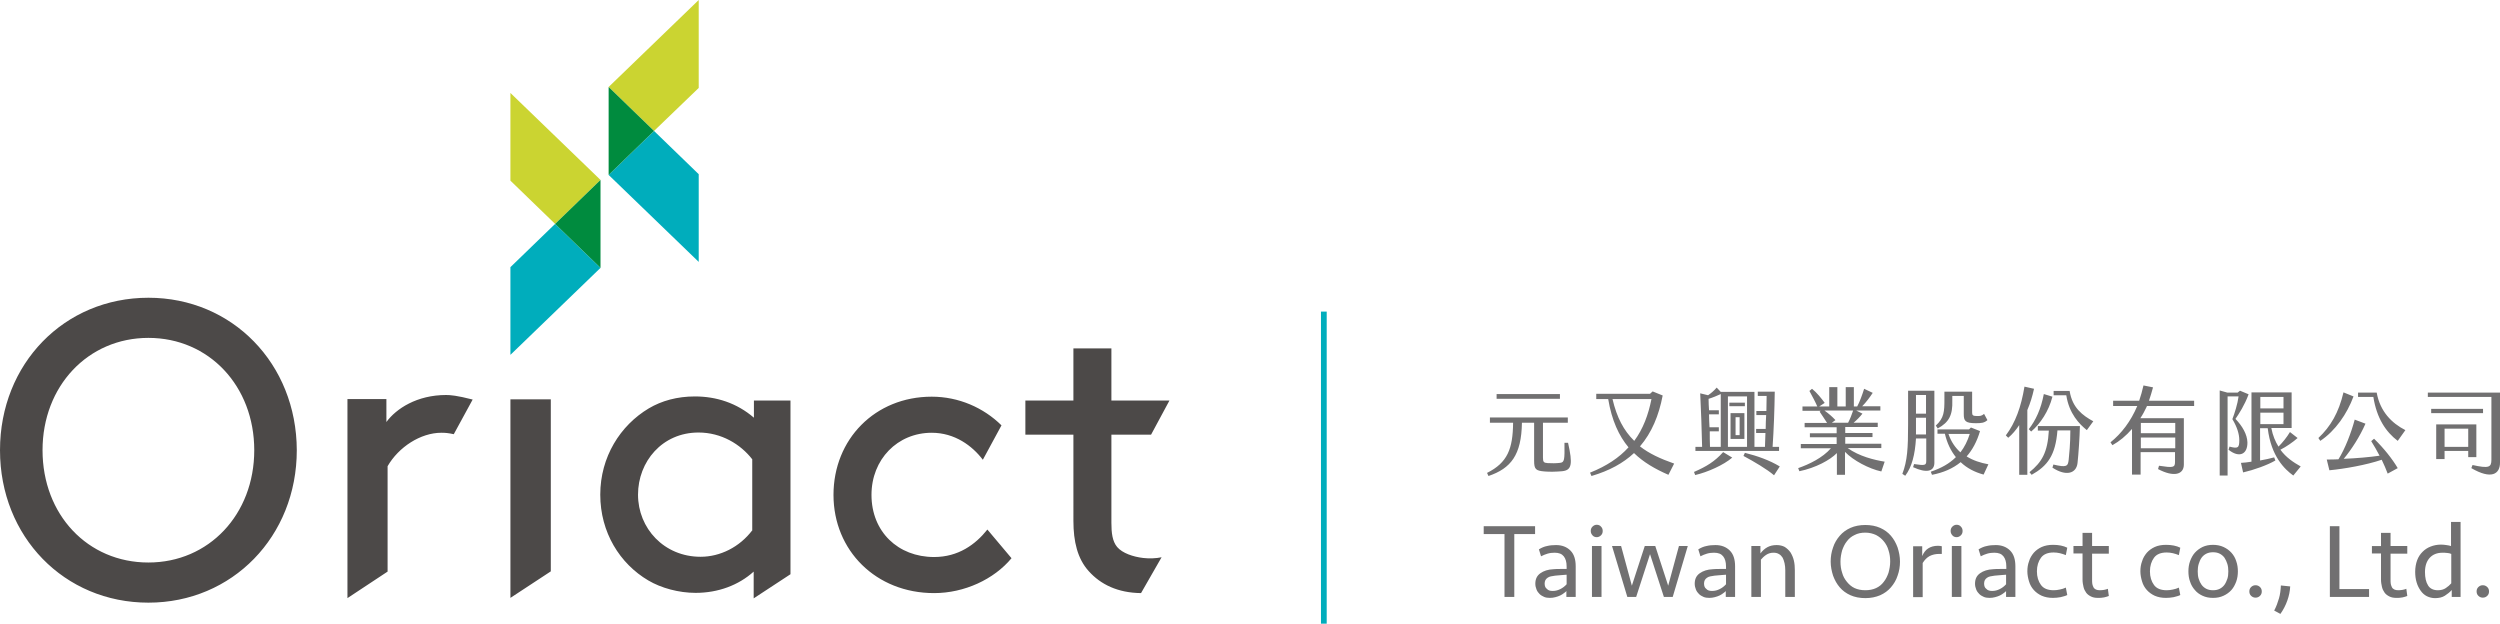 <svg xmlns="http://www.w3.org/2000/svg" xmlns:xlink="http://www.w3.org/1999/xlink" viewBox="0 0 1046.2 261"><path d="M62.1 124.6C26.9 124.6 0 152.2 0 188.4c0 36.2 26.9 63.8 62.1 63.8 35.1 0 62.1-27.7 62.1-63.8-.1-36.2-27-63.8-62.1-63.8m0 110.8c-25.4 0-44.3-20-44.3-47 0-26.8 19-47 44.3-47 25.4 0 44.3 20.2 44.3 47 0 26.9-19 47-44.3 47m124.6-70.1c-12.2 0-20.9 5.7-25 11.3V167h-16.3v83.3l16.8-11.1v-44.1c4.6-8 13.8-14 22.5-14 1.6 0 2.9.1 5.2.6l7.9-14.5c-6.6-1.7-9.4-1.9-11.1-1.9m43.8 1.8h-16.9v83.1l16.9-11.1zm100.4.5h-15.4v7.2c-7.2-6.2-15.8-8.9-24.7-8.9-7.4 0-13.9 1.8-19.3 5-11.9 7.1-20.3 20.3-20.3 36.1s8.2 28.9 20.1 35.9c5.4 3.2 12.8 5.2 19.8 5.2 9.4 0 18-3.2 24.3-8.9v11.2l15.4-10.1v-72.7zm-16 54.2c-5.4 7.2-13.6 11.2-21.7 11.2-15.3 0-26.2-11.9-26.2-26 0-13.8 10.1-26 25.3-26 9.6 0 17.6 4.9 22.5 11.2v29.6zm76 11.3c-15.1 0-26.2-10.6-26.2-26 0-14.9 10.9-26 25.2-26 9.7 0 17 5.5 21.4 11.3l7.8-14.4c-7.5-7.4-17.9-12-29.2-12-23.7 0-41.1 17.8-41.1 41.1s17.8 41.1 42.1 41.1c12.7 0 25.1-5.8 32.4-14.6l-10.1-12c-5 6.3-12.2 11.5-22.3 11.5m87.5.4c-4.2-.5-8.7-2-10.9-4.6-2-2.4-2.4-5.9-2.4-10.1v-36.9h16.6l7.7-14.3h-24.3v-21.8h-15.9v21.8h-20.1v14.3h20.1V218c0 8.6 1.7 15.8 6.4 21 5 5.6 12.2 9.1 21.9 9.2l8.6-15c-2.3.5-5.2.6-7.7.3" fill="#4c4948"/><defs><path id="a" d="M213.6 38.9h37.7v54.8h-37.7z"/></defs><clipPath id="b"><use xlink:href="#a" overflow="visible"/></clipPath><path clip-path="url(#b)" fill="#cbd431" d="M213.6 75.6l18.7 18.1 19-18.4-37.7-36.4z"/><defs><path id="c" d="M213.6 93.7h37.7v54.8h-37.7z"/></defs><clipPath id="d"><use xlink:href="#c" overflow="visible"/></clipPath><path clip-path="url(#d)" fill="#00adbc" d="M213.6 111.8v36.7l37.7-36.4-19-18.4z"/><defs><path id="e" d="M232.3 75.3h19v36.8h-19z"/></defs><clipPath id="f"><use xlink:href="#e" overflow="visible"/></clipPath><path clip-path="url(#f)" fill="#008b3e" d="M251.3 112.1V75.3l-19 18.4z"/><defs><path id="g" d="M254.7 0h37.7v54.8h-37.7z"/></defs><clipPath id="h"><use xlink:href="#g" overflow="visible"/></clipPath><path clip-path="url(#h)" fill="#cbd431" d="M292.4 0l-37.7 36.4 19 18.4 18.7-18z"/><defs><path id="i" d="M254.7 54.8h37.7v54.8h-37.7z"/></defs><clipPath id="j"><use xlink:href="#i" overflow="visible"/></clipPath><path clip-path="url(#j)" fill="#00adbc" d="M292.4 109.6V72.9l-18.7-18.1-19 18.4z"/><defs><path id="k" d="M254.7 36.4h19v36.8h-19z"/></defs><clipPath id="l"><use xlink:href="#k" overflow="visible"/></clipPath><path clip-path="url(#l)" fill="#008b3e" d="M254.7 73.2l19-18.4-19-18.4z"/><path d="M653.7 197.2c-2.4.2-5.2.3-7.3.1-3.7-.3-4.4-.9-4.4-4.5v-15.9h-5.1c-.2 13.5-4.6 19.1-14 22.3l-.6-1.3c8.6-4.3 10.8-10.1 10.9-21h-9.7v-2.2h32.6v2.2h-10.4v14.6c0 1.8.3 2.2 2 2.3 1.7.1 3.4.1 5.1-.1 1.9-.2 2-1.1 1.9-8.4h1.5c2 8.9 1.6 11.5-2.5 11.9m-.9-30.3h-26.5v-2h26.5v2zm45.4 31.8c-5.5-2.4-10.4-5.2-14.4-9.1-4.5 4.2-10.3 7.4-17.8 9.6l-.6-1.4c7-2.8 12.2-6.3 16.1-10.6-4-4.8-7-11.2-8.5-20.2h-5v-2.2h22.5l1.1-1 4.2 1.7c-1.6 8.4-4.6 15.6-9.5 21.3 3.8 3 8.6 5.2 14.3 7.2l-2.4 4.7zm-14.3-14.2c3.7-5 5.9-10.9 7.2-17.5h-16.3c1.8 7.7 4.7 13.2 9.1 17.5m37.2 4.7l3.8 2.3c-3.6 3.1-10.3 6.1-15.5 7.3l-.5-1.3c5.3-2.3 8.7-4.4 12.2-8.3m23.3-.5h-34.9V187h2.8c-.2-7.6-.4-14.8-.8-22.4l3.3.8c1.3-.9 2.4-1.8 3.6-3.2l1.7 1.8h14.1v23h4.4l.2-5.8h-3.9v-1.7h4c0-1.9.1-3.9.2-5.8H735V172h4.2l.1-6.3h-3.7v-1.8h7.1c-.1 7.4-.4 15.6-.9 23.1h2.7v1.7zm-28.8-1.7h4.5v-22.1c-1.5.7-3.4 1.5-5.1 2 0 1.6.1 3.2.2 4.8h4.1v1.7h-4.1c0 1.8.1 3.6.2 5.4h3.9v1.7h-3.8c0 2.1 0 4.3.1 6.5m7.5 0h8v-21.1h-8V187zm7.1-17h-6.5v-1.5h6.5v1.5zm-6 2.9h5.8v10.8h-5.8v-10.8zm2.1 9.2h1.7v-7.5h-1.7v7.5zm18.5 13.1l-2.4 3.7c-2.9-2.5-8.3-5.7-12.8-8.1l.6-1.3c5.2 1.3 10.3 3.1 14.6 5.7m43.9-2l-1.4 4.1c-5.1-1.1-11.8-4.6-15.2-8.2v9.6h-3.4v-9.1c-2.8 2.9-8.9 6.2-15.7 7.6l-.5-1.3c4.6-1.6 10.2-4.3 13.7-8.3h-12.6v-1.8h15V183h-11.2v-1.7h11.2v-2.5h-13.4V177h9.4c-1-1.5-2.1-3.3-3.1-4.7l.4-.4h-7.6v-1.8h6.2c-.7-1.7-2.1-4.3-3.3-6.5l1.1-.9c2 1.6 4 4.1 5.3 5.9l-2.3 1.5h4.2V162h3.4v8.1h3.5V162h3.4v8.1h1.4c1-1.8 2.2-5.1 2.9-7.4l3.6 1.7c-1.1 1.7-2.8 4-4.4 5.6h7.6v1.8h-10.1l2.6 1.3c-1.1 1.4-2.5 2.8-3.7 3.8h10.1v1.8h-13.6v2.5h11.4v1.7h-11.4v2.8h15.1v1.8h-14.1c4.9 3.5 11.2 5 15.5 5.7m-20.6-17.4l-1.5 1.1h6.8c.7-1.3 1.6-3.5 2.1-5.1h-12c1.7 1.2 3.3 2.6 4.6 4m32.5 19.7l.4-1.3c4.6.7 5.1.5 5.1-1.3v-9.4h-4.3c-.4 6.7-1.7 11.9-4.5 15.6l-1.2-.8c2.1-5.5 2.4-10.7 2.4-20.7v-14.1h11v30.3c-.1 3.5-3.3 4.3-8.9 1.7m5.4-20.7h-4.2v7h4.2v-7zm0-9.5h-4.2v7.8h4.2v-7.8zm24.1 33.3c-3.7-1-7-2.7-9.6-5.2-3.3 2.7-7.3 4.4-12 5.3l-.5-1.3c4.4-1.5 7.8-3.4 10.5-6.1-2.1-2.6-3.7-5.9-4.6-9.8h-3.1v-1.8H824l.8-.8 3.8 1.5c-1.3 4.4-3.2 7.9-5.6 10.6 2.7 1.7 5.8 2.7 9.1 3.3l-2 4.3zm-19.2-19.3l-.8-1.2c3.5-3.2 3.6-5.9 3.6-11.1v-3.1h11.6v8.7c0 1.2.3 1.5 2.2 1.5 1 0 1.8 0 2.8-.9l1.4 2.6c-1.3 1.2-2.6 1.3-4.9 1.3-4.4 0-5-1-5-3.8v-7.6H817v1.9c.2 6-1.3 9.1-6.1 11.7m4.5 2.3c1.1 3.3 2.9 5.8 5 7.7 1.7-2.2 3-4.8 3.9-7.7h-8.9zm33-10v27.1H845v-20.8c-1.4 2.1-2.9 3.9-4.6 5.3l-1-1c4-5.3 6.4-11.9 7.8-20.4l4 .9c-.7 3.2-1.6 6.1-2.8 8.9m1.6 9l-1-1c2.9-3.7 5.1-8.4 6.3-14.7l3.6 1.1c-1.5 6-5.1 11.4-8.9 14.6m2.8-2.3h17.6c-.1 4.8-.6 11.8-1 15.5-.5 4.3-4.7 5.7-10.5 1.9l.4-1.3c5.5 1.3 6.1.8 6.4-2 .2-2 .7-6.5.7-12.3H861c-.8 10.5-4.2 14.9-10.8 18.6l-.9-1.1c5.2-4.2 7.6-8.3 8.1-17.4h-4.6v-1.9zm23.2-2l-2.7 3.7c-3.1-2.5-7.4-6.8-8.6-14.6h-5.3v-1.8h6.7c1.1 7.1 5.5 10.3 9.9 12.7m22.4-6.2c-.8 1.7-1.7 3.4-2.7 4.9h18.2v19.4c0 4.2-4.2 5.4-10.8 1.9l.4-1.4c5.9.9 6.7.8 6.7-1.6v-4.1h-14.4v9.4h-3.6v-19.1c-2.5 2.9-5.3 5.2-8.2 6.8l-.8-1.2c4.6-3.7 8.5-8.8 11.2-15.2h-10.1v-2.2h10.9c.7-2 1.3-4.2 1.8-6.4l4 .8c-.5 1.9-1.1 3.8-1.7 5.6h18.9v2.2h-19.8zm-2.5 11.2h14.4V177h-14.4v4.3zm0 6.3h14.4v-4.5h-14.4v4.5zm36.7.6l.4-1.3c3.5.9 4.1.6 4.1-2.7 0-2.5-.9-5.5-2.9-8.8.9-2.3 2.2-6.4 2.6-9.5h-4.6V199h-3.3v-35.6l3.2.9h4.3l1-.8 3.6 1.5c-1.7 4.6-4 8.1-5.5 10.3 2.9 3 4.9 6.5 5 9.8.1 5-3.4 6.7-7.9 3.1m30.2 7l-3.1 3.8c-3.6-2.6-9.3-8-10.7-19.8h-3.2v13.5c2.1-.4 4.2-.8 5.9-1.3l.5 1.3c-3.2 1.9-9.1 4-13.5 5l-.9-4c1.3-.1 2.8-.2 4.4-.5v-29H959v14.9h-8.5c.6 3.2 1.7 5.7 3 7.8 1.7-1.7 3.5-3.9 4.8-6.1l3.2 2.5c-1.9 1.7-4.8 3.7-7.2 4.9 2.4 3.3 5.5 5.3 8.5 7m-16.9-24.3h9.7v-4.8h-9.7v4.8zm0 6.6h9.7v-4.8h-9.7v4.8zm25.1 7l-.8-1.2c5.1-4.8 8.5-10.6 10.5-19.1l4.2 1.7c-2.7 7.3-7.6 14.4-13.9 18.6m32.4 11.4l-4.2 2.3c-.7-1.8-1.5-3.8-2.5-5.8-6.5 2.2-15.6 3.8-21.9 4.4l-1.1-4.5c1.5 0 3.2 0 4.9-.1 2.8-4.5 5.3-11 6.8-16.6l4.5 1.7c-2.3 5.3-5.9 10.9-9.1 14.7 5.2-.2 10.9-.7 15-1.3-1.1-2.1-2.3-4.2-3.5-6.1l1.2-1c4.1 4 7.6 8.4 9.9 12.3m3.2-15.9l-3.2 4.5c-5-3.8-8.8-9.5-10.2-18.4h-6.4v-1.8h7.8c1.4 7.9 6.3 12.8 12 15.7m39.6-15.7v29.3c0 4.8-3.6 7.2-12 2.3l.5-1.3c6.8 1.5 7.9 1 7.9-2.2v-26.3H1016v-1.8h30.2zm-7.1 8.6h-21.7v-1.8h21.7v1.8zm-6.2 18.3v-2.5h-9.9v3.4h-3.5v-14.5h16.8v13.7h-3.4zm0-11.8h-9.9v7.6h9.9v-7.6zm-390.5 40.8v3.3h-8.7v26.3h-4.1v-26.3h-8.7v-3.3zm13.3 26.9c-.3.4-.7.8-1.2 1.1-.5.4-1 .7-1.6 1-.6.3-1.3.5-2 .7-.7.2-1.5.3-2.3.3-.9 0-1.7-.1-2.4-.4-.7-.3-1.4-.7-1.9-1.2s-1-1.1-1.3-1.9c-.3-.7-.5-1.6-.5-2.4 0-2 .7-3.4 2.1-4.4 1.4-1 3.2-1.6 5.5-1.7.9-.1 1.9-.1 2.8-.1h2.7V237c0-1.8-.4-3.2-1.2-4.2-.8-1-2-1.5-3.8-1.5-1 0-2 .1-3 .4-.9.3-1.8.6-2.7 1.1l-.9-2.9c1.1-.7 2.3-1.2 3.4-1.4 1.2-.3 2.4-.4 3.8-.4 2.5 0 4.5.8 6 2.3 1.5 1.5 2.2 3.7 2.2 6.6v12.8h-3.9v-2.7zm-5.9.2c1.2 0 2.2-.3 3.2-.8s1.9-1.2 2.6-2v-4c-.9.1-1.7.1-2.5.2s-1.5.1-2.3.2l-1.8.3c-.5.1-1 .3-1.4.6-.4.3-.7.6-.9 1-.2.4-.3.9-.3 1.4 0 1 .3 1.8.9 2.2.6.7 1.4.9 2.5.9m15.9-25.1c0-.7.2-1.3.7-1.8.5-.5 1.1-.8 1.8-.8.8 0 1.4.3 1.8.8.5.5.7 1.1.7 1.8s-.2 1.3-.7 1.8c-.5.5-1.1.8-1.8.8-.8 0-1.4-.3-1.8-.8-.5-.6-.7-1.1-.7-1.8m.5 6.3h4v21.3h-4v-21.3zm31.9 16.6l4.5-16.6h3.7l-6.3 21.3h-3.7l-5.8-17.9-5.8 17.9H681l-6.4-21.3h3.8l4.5 16.6 5.4-16.6h4.4zm24.3 2c-.3.4-.7.8-1.2 1.1-.5.4-1 .7-1.6 1-.6.3-1.3.5-2 .7-.7.2-1.5.3-2.3.3-.9 0-1.7-.1-2.4-.4-.7-.3-1.4-.7-1.9-1.2s-1-1.1-1.3-1.9c-.3-.7-.5-1.6-.5-2.4 0-2 .7-3.4 2.1-4.4 1.4-1 3.2-1.6 5.5-1.7.9-.1 1.9-.1 2.8-.1h2.7V237c0-1.8-.4-3.2-1.2-4.2-.8-1-2-1.5-3.8-1.5-1 0-2 .1-3 .4-.9.3-1.8.6-2.7 1.1l-.9-2.9c1.1-.7 2.3-1.2 3.4-1.4 1.2-.3 2.4-.4 3.8-.4 2.5 0 4.5.8 6 2.3 1.5 1.5 2.2 3.7 2.2 6.6v12.8h-3.9v-2.7zm-5.9.2c1.2 0 2.2-.3 3.2-.8s1.9-1.2 2.6-2v-4c-.9.1-1.7.1-2.5.2s-1.5.1-2.3.2l-1.8.3c-.5.1-1 .3-1.4.6-.4.3-.7.6-.9 1-.2.4-.3.9-.3 1.4 0 1 .3 1.8.9 2.2.6.7 1.4.9 2.5.9m16.4 2.5v-21.3h3.8v3.1c.8-1.1 1.8-2 2.9-2.6 1.1-.6 2.4-.9 3.9-.9 1.3 0 2.5.3 3.4.8.9.6 1.7 1.3 2.4 2.3.6 1 1.1 2.1 1.4 3.4.3 1.3.4 2.6.4 4v11.2h-4v-11.1c0-1.1-.1-2.1-.3-3-.2-.9-.5-1.7-.8-2.3-.4-.6-.9-1.2-1.5-1.5-.6-.4-1.4-.6-2.3-.6-1.2 0-2.2.3-3.1.9-.9.6-1.6 1.3-2.2 2v15.6h-4zm47.7.5c-2.3 0-4.4-.4-6.2-1.2-1.8-.8-3.3-1.9-4.5-3.3-1.2-1.4-2.1-3-2.8-4.9-.6-1.9-1-3.8-1-5.9 0-2 .3-4 1-5.9.6-1.9 1.6-3.5 2.8-4.9 1.2-1.4 2.7-2.5 4.5-3.3 1.8-.8 3.9-1.2 6.2-1.2 2.3 0 4.4.4 6.2 1.2 1.8.8 3.3 1.9 4.5 3.3 1.2 1.4 2.1 3 2.8 4.9.6 1.9 1 3.8 1 5.9 0 2-.3 4-1 5.9-.6 1.9-1.6 3.5-2.8 4.9-1.2 1.4-2.7 2.5-4.5 3.3-1.9.8-3.9 1.2-6.2 1.2m0-3.3c1.7 0 3.2-.3 4.5-.9 1.3-.6 2.4-1.5 3.2-2.6.9-1.1 1.5-2.4 2-3.8.4-1.5.7-3 .7-4.7 0-1.7-.2-3.2-.7-4.7-.4-1.5-1.1-2.7-2-3.8-.9-1.1-1.9-1.9-3.2-2.6-1.3-.6-2.8-1-4.5-1-1.7 0-3.2.3-4.5 1-1.3.6-2.4 1.5-3.2 2.6-.9 1.1-1.5 2.4-2 3.8-.4 1.5-.7 3-.7 4.7 0 1.7.2 3.2.7 4.7.4 1.5 1.1 2.7 2 3.8.9 1.1 1.9 2 3.2 2.6 1.3.6 2.8.9 4.5.9m32-15.2h-1c-1.6 0-2.9.3-4.1.9-1.1.6-2.1 1.6-2.9 2.9v14.3h-4v-21.3h3.8v4.1c.6-1.4 1.4-2.5 2.5-3.2s2.4-1.1 4.1-1.1c.7 0 1.2.1 1.6.2v3.2zm3.7-9.6c0-.7.2-1.3.7-1.8.5-.5 1.1-.8 1.8-.8.8 0 1.4.3 1.8.8.5.5.7 1.1.7 1.8s-.2 1.3-.7 1.8c-.5.5-1.1.8-1.8.8-.8 0-1.4-.3-1.8-.8-.5-.6-.7-1.1-.7-1.8m.5 6.3h4v21.3h-4v-21.3zm22.9 18.6c-.3.4-.7.8-1.2 1.1-.5.4-1 .7-1.6 1-.6.3-1.3.5-2 .7-.7.2-1.5.3-2.3.3-.9 0-1.7-.1-2.4-.4-.7-.3-1.4-.7-1.9-1.2s-1-1.1-1.3-1.9c-.3-.7-.5-1.6-.5-2.4 0-2 .7-3.4 2.1-4.4 1.4-1 3.2-1.6 5.5-1.7.9-.1 1.9-.1 2.8-.1h2.7V237c0-1.8-.4-3.2-1.2-4.2-.8-1-2-1.5-3.8-1.5-1 0-2 .1-3 .4-.9.3-1.8.6-2.7 1.1l-.9-2.9c1.1-.7 2.3-1.2 3.4-1.4 1.2-.3 2.4-.4 3.8-.4 2.5 0 4.5.8 6 2.3 1.5 1.5 2.2 3.7 2.2 6.6v12.8h-3.9v-2.7zm-6 .2c1.2 0 2.2-.3 3.2-.8s1.9-1.2 2.6-2v-4c-.9.1-1.7.1-2.5.2s-1.5.1-2.3.2l-1.8.3c-.5.1-1 .3-1.4.6-.4.3-.7.6-.9 1-.2.4-.3.9-.3 1.4 0 1 .3 1.8.9 2.2.6.7 1.5.9 2.5.9m25.4-19.3c1.2 0 2.3.1 3.3.3 1 .2 1.9.5 2.7.9l-.6 3.1c-.8-.3-1.6-.6-2.5-.8-.9-.2-1.7-.3-2.6-.3-2.4 0-4.2.7-5.3 2.2-1.1 1.5-1.7 3.4-1.7 5.7s.6 4.2 1.7 5.7 2.9 2.2 5.3 2.2c.9 0 1.7-.1 2.6-.3.9-.2 1.7-.4 2.5-.8l.6 3.1c-.7.4-1.7.6-2.8.9-1.1.2-2.2.3-3.2.3-1.8 0-3.3-.3-4.7-.9-1.3-.6-2.4-1.4-3.3-2.4-.9-1-1.6-2.2-2-3.6-.4-1.3-.7-2.8-.7-4.2 0-1.5.2-2.9.7-4.2.4-1.4 1.1-2.5 2-3.6.9-1 2-1.8 3.3-2.4 1.4-.6 2.9-.9 4.7-.9m8.6.5h3.8V223h4v5.5h7v3.2h-7v10.9c0 .6 0 1.2.1 1.8.1.5.3 1 .5 1.4.2.4.6.7 1 .9.4.2 1 .3 1.6.3 1.2 0 2.4-.2 3.4-.6l.4 3c-.5.2-1.1.4-2 .6-.9.2-1.7.2-2.6.2-1.2 0-2.1-.2-2.9-.6-.8-.4-1.5-.9-2-1.6-.5-.7-.9-1.5-1.1-2.4-.2-.9-.4-1.9-.4-3v-11h-3.8v-3.1zm38.7-.5c1.2 0 2.3.1 3.3.3 1 .2 1.9.5 2.7.9l-.6 3.1c-.8-.3-1.6-.6-2.5-.8-.9-.2-1.7-.3-2.6-.3-2.4 0-4.2.7-5.3 2.2-1.1 1.5-1.7 3.4-1.7 5.7s.6 4.2 1.7 5.7 2.9 2.2 5.3 2.2c.9 0 1.7-.1 2.6-.3.9-.2 1.7-.4 2.5-.8l.6 3.1c-.7.4-1.7.6-2.8.9-1.1.2-2.2.3-3.2.3-1.8 0-3.3-.3-4.7-.9-1.3-.6-2.4-1.4-3.3-2.4-.9-1-1.6-2.2-2-3.6-.4-1.3-.7-2.8-.7-4.2 0-1.5.2-2.9.7-4.2.4-1.4 1.1-2.5 2-3.6.9-1 2-1.8 3.3-2.4 1.3-.6 2.9-.9 4.7-.9m30.1 11.1c0 1.5-.2 2.9-.7 4.3-.5 1.3-1.1 2.5-2 3.5-.9 1-2 1.8-3.3 2.4-1.3.6-2.7.9-4.4.9-1.7 0-3.1-.3-4.4-.9-1.3-.6-2.4-1.4-3.2-2.4-.9-1-1.6-2.2-2-3.5-.5-1.3-.7-2.8-.7-4.3s.2-2.9.7-4.3c.5-1.3 1.1-2.5 2-3.5.9-1 2-1.8 3.2-2.4 1.3-.6 2.7-.9 4.4-.9 1.6 0 3.1.3 4.4.9 1.3.6 2.4 1.4 3.3 2.4.9 1 1.6 2.2 2 3.5.5 1.4.7 2.8.7 4.3m-4 0c0-1.1-.1-2.1-.4-3.1-.3-1-.7-1.8-1.2-2.6-.5-.7-1.2-1.3-2-1.7-.8-.4-1.7-.6-2.8-.6-1.1 0-2 .2-2.8.6-.8.4-1.5 1-2 1.7s-.9 1.6-1.2 2.6c-.3 1-.4 2-.4 3.1s.1 2.2.4 3.1c.3 1 .7 1.8 1.2 2.5s1.2 1.3 2 1.7c.8.4 1.7.6 2.8.6 1.1 0 2-.2 2.8-.6.8-.4 1.5-1 2-1.7s.9-1.6 1.2-2.5c.3-.9.4-1.9.4-3.1m14 8.4c0 .7-.2 1.3-.7 1.8-.5.5-1.1.8-1.9.8s-1.4-.3-1.9-.8-.7-1.1-.7-1.8.2-1.3.7-1.8c.5-.5 1.1-.8 1.9-.8s1.4.3 1.9.8.7 1.1.7 1.8m5.2 8c.9-1.7 1.5-3.4 2-5.1.5-1.7.7-3.5.8-5.4l3.9.4c-.1 2-.5 3.9-1.2 5.9-.7 2-1.7 3.9-2.9 5.6l-2.6-1.4zm27.3-35.3v26.3h12.4v3.3H975v-29.6zm13.6 8.3h3.8V223h4v5.5h7v3.2h-7v10.9c0 .6 0 1.2.1 1.8.1.5.3 1 .5 1.4.2.4.6.7 1 .9.4.2 1 .3 1.6.3 1.2 0 2.4-.2 3.4-.6l.4 3c-.5.2-1.1.4-2 .6-.9.2-1.7.2-2.6.2-1.2 0-2.1-.2-2.9-.6-.8-.4-1.5-.9-2-1.6-.5-.7-.9-1.5-1.1-2.4-.2-.9-.4-1.9-.4-3v-11h-3.8v-3.1zm37.2 21.3h-3.8v-2.9c-.8.9-1.8 1.7-2.9 2.4-1.1.7-2.5 1-4.1 1-1.2 0-2.4-.3-3.4-.8s-1.9-1.3-2.6-2.3c-.7-1-1.3-2.1-1.7-3.5-.4-1.3-.6-2.8-.6-4.4 0-1.8.3-3.4.8-4.8s1.3-2.6 2.3-3.6c1-1 2.1-1.7 3.4-2.2 1.3-.5 2.7-.8 4.3-.8.9 0 1.6.1 2.3.2.7.1 1.3.2 1.9.4v-10.1h4v31.4zm-9.6-2.8c1.3 0 2.4-.3 3.3-.9.9-.6 1.7-1.3 2.3-2v-12.3c-.5-.2-1.1-.4-1.7-.4-.7-.1-1.3-.1-2-.1-2.2 0-4 .7-5.3 2.1-1.3 1.4-2 3.4-2 6 0 2.3.4 4.2 1.3 5.6.8 1.3 2.2 2 4.1 2m21.4.5c0 .7-.2 1.3-.7 1.8-.5.5-1.1.8-1.9.8-.8 0-1.4-.3-1.9-.8s-.7-1.1-.7-1.8.2-1.3.7-1.8c.5-.5 1.1-.8 1.9-.8.8 0 1.4.3 1.9.8s.7 1.1.7 1.8" fill="#717071"/><defs><path id="m" d="M552.8 130.4h2.4V261h-2.4z"/></defs><clipPath id="n"><use xlink:href="#m" overflow="visible"/></clipPath><path clip-path="url(#n)" fill="none" stroke="#00adbc" stroke-width="2.4" stroke-miterlimit="10" d="M554 130.4V261"/></svg>